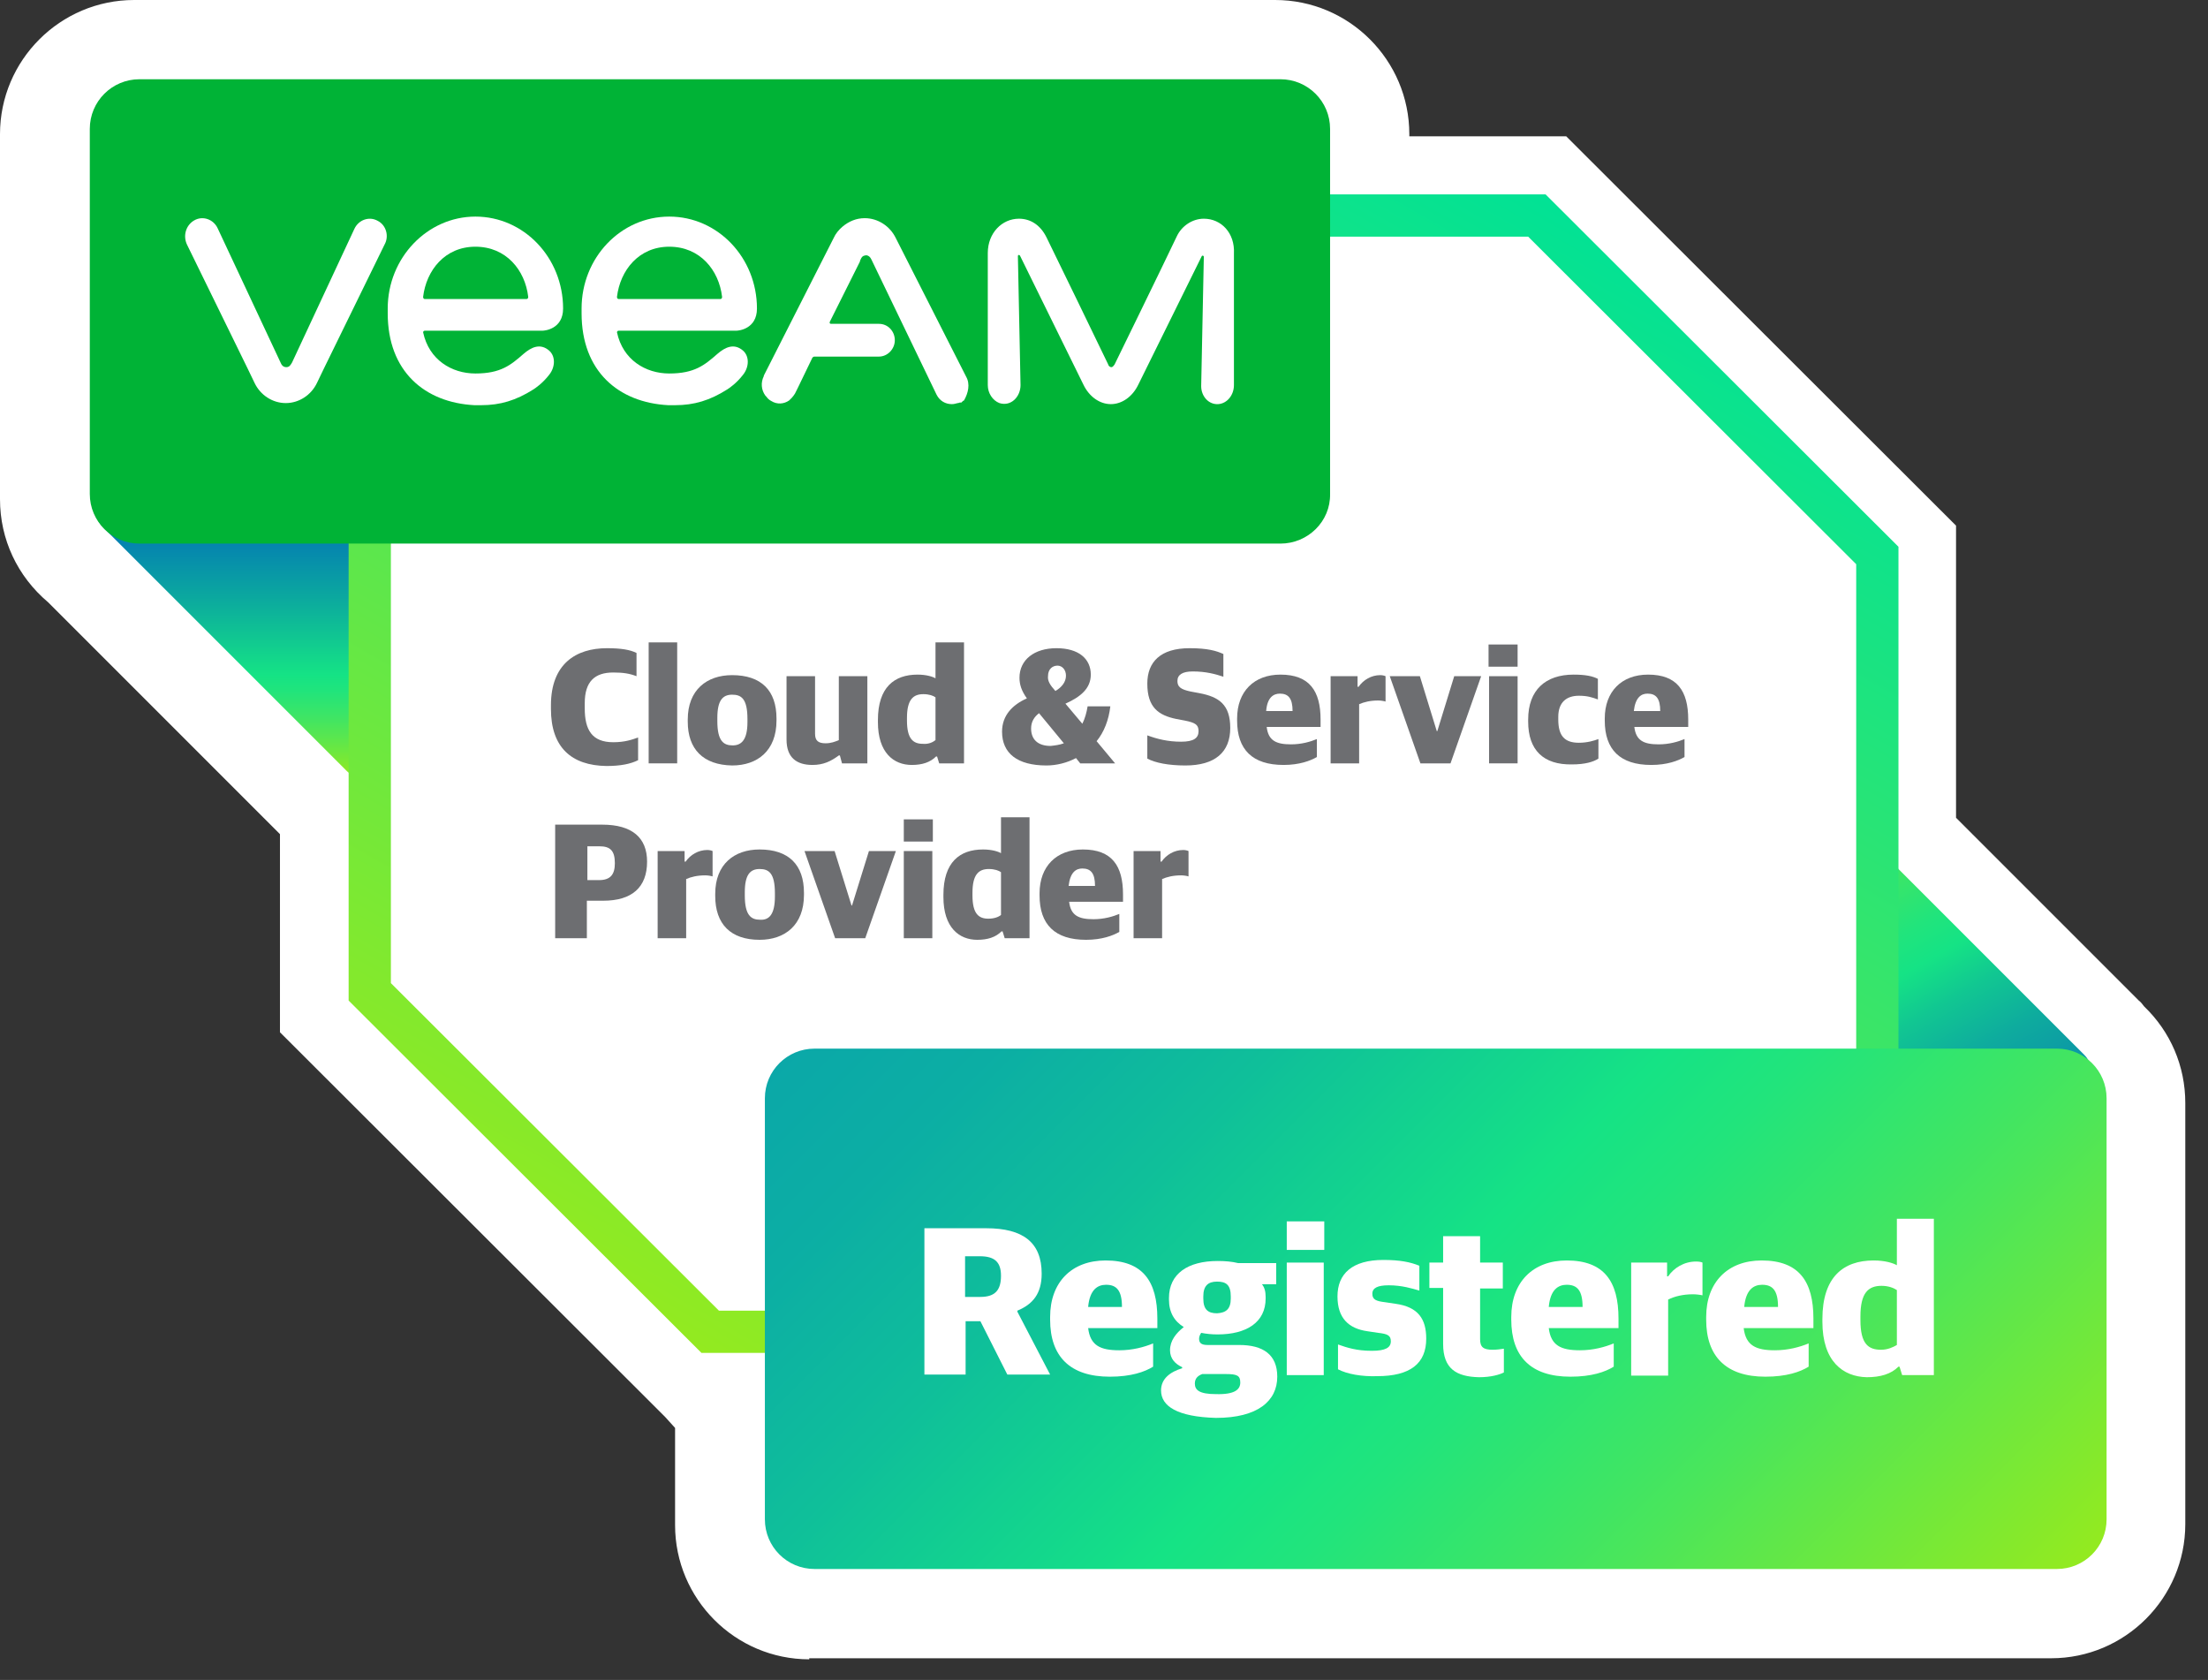 <svg xmlns="http://www.w3.org/2000/svg" xmlns:xlink="http://www.w3.org/1999/xlink" x="0px" y="0px" viewBox="0 0 418 318" style="enable-background:new 0 0 418 318;" xml:space="preserve"><rect x="0" y="0" width="418" height="318" fill="#333333" stroke="none"/><style type="text/css">	.st0{display:none;}	.st1{display:inline;fill:#004550;stroke:#1D1D1B;stroke-width:1.831;stroke-miterlimit:10;}	.st2{fill:url(#SVGID_1_);}	.st3{fill:url(#SVGID_00000019651702406031423140000015394808811055871164_);}	.st4{fill:#FFFFFF;stroke:url(#SVGID_00000124862129691357157380000003076889192229549704_);stroke-width:8;stroke-miterlimit:10;}	.st5{fill:#00B336;}	.st6{fill:#FFFFFF;}	.st7{fill:url(#SVGID_00000129179571669560509590000017417628974803791789_);}	.st8{fill:#6D6E71;}	.st9{fill:url(#SVGID_00000091706396802823017930000017733518847860625571_);}	.st10{fill:url(#SVGID_00000168838706842907720720000014429827045845019526_);}			.st11{fill:#FFFFFF;stroke:url(#SVGID_00000144319408724819466930000006699639254356626607_);stroke-width:10;stroke-miterlimit:10;}	.st12{fill:#712E03;}	.st13{fill:url(#SVGID_00000163753732310199342820000006194937791674227853_);}	.st14{fill:url(#SVGID_00000118375532489820260890000015616520469713866400_);}			.st15{fill:#FFFFFF;stroke:url(#SVGID_00000126289257638184501680000018126283074901541810_);stroke-width:10;stroke-miterlimit:10;}	.st16{fill:#3F3F3F;}	.st17{fill:url(#SVGID_00000150787701994872323770000003251822217909955487_);}	.st18{fill:url(#SVGID_00000103253526602768491790000000416534522981515437_);}			.st19{fill:#FFFFFF;stroke:url(#SVGID_00000093892586042596252110000015122511248206858899_);stroke-width:10;stroke-miterlimit:10;}	.st20{fill:url(#SVGID_00000064352744526039522050000013045497162004721318_);}	.st21{fill:url(#SVGID_00000074402185595981029630000001443192326781341619_);}	.st22{fill:#FFFFFF;stroke:url(#SVGID_00000031188721322252606010000000568712911773885882_);stroke-width:8;stroke-miterlimit:10;}	.st23{fill:url(#SVGID_00000063599526305427972460000017566186384790584470_);}	.st24{fill:url(#SVGID_00000063605803054413081460000000964231785494231437_);}	.st25{fill:url(#SVGID_00000065066621647338030400000001420280476165279935_);}	.st26{fill:#FFFFFF;stroke:url(#SVGID_00000073003010972331026210000015290970749021924503_);stroke-width:8;stroke-miterlimit:10;}	.st27{fill:url(#SVGID_00000153667063324737576880000016944820400303551644_);}	.st28{fill:url(#SVGID_00000045607259688250084430000002247071200502525316_);}			.st29{fill:#FFFFFF;stroke:url(#SVGID_00000129887018044494534240000008548367678793480614_);stroke-width:10;stroke-miterlimit:10;}	.st30{fill:url(#SVGID_00000164494399738642354170000000012490360370780821_);}	.st31{fill:url(#SVGID_00000116213410639807770440000017490266646511047086_);}	.st32{fill:url(#SVGID_00000163767619700529499590000011830428196809282731_);}	.st33{fill:url(#SVGID_00000142150474557404446650000015944952176248069539_);}	.st34{fill:url(#SVGID_00000182486337734091703740000009078818198483649719_);}			.st35{fill:#FFFFFF;stroke:url(#SVGID_00000056385613508179960390000017026460191056773562_);stroke-width:10;stroke-miterlimit:10;}	.st36{fill:url(#SVGID_00000036222239439203719680000018124016495601125520_);}	.st37{fill:url(#SVGID_00000171679690158306898370000013233990369293492383_);}	.st38{fill:#FFFFFF;stroke:url(#SVGID_00000164489133420463780960000016794051945517485970_);stroke-width:8;stroke-miterlimit:10;}	.st39{fill:none;stroke:#FFFFFF;stroke-width:8;stroke-miterlimit:10;}	.st40{fill:url(#SVGID_00000060014907384974043540000012919605743898954915_);}	.st41{fill:url(#SVGID_00000173843458173429049370000006521184965218331028_);}	.st42{fill:url(#SVGID_00000026140699717819584200000000175402767563317659_);}	.st43{fill:url(#SVGID_00000116938025547967904130000017737016311665666996_);}	.st44{fill:url(#SVGID_00000016056683613959056840000015830102055825271467_);}	.st45{fill:url(#SVGID_00000069358035463555995300000013253698361379538314_);}	.st46{fill:url(#SVGID_00000103226892419325852560000012253128435641506704_);}	.st47{fill:url(#SVGID_00000091698211086624494790000014040544591759490709_);}	.st48{fill:url(#SVGID_00000022560212812174577270000014706333636645727679_);}	.st49{fill:url(#SVGID_00000010276963404949997920000009167615388448201104_);}	.st50{fill:url(#SVGID_00000018226424229616063410000013652002443565591464_);}	.st51{fill:url(#SVGID_00000147200090787245406930000011818098630159937429_);}	.st52{fill:url(#SVGID_00000034062185896004520370000006049544543113809284_);}	.st53{fill:url(#SVGID_00000115472819794314259910000016585135793119666615_);}	.st54{fill:url(#SVGID_00000016785528334802730590000003120758511117791656_);}	.st55{fill:url(#SVGID_00000051351571478897648860000001379759245829643687_);}	.st56{fill:url(#SVGID_00000087403827488914802500000018067430831312244661_);}	.st57{fill:url(#SVGID_00000014594667992320025230000013661575742310145176_);}	.st58{fill:url(#SVGID_00000163074701885215034810000012771977318885511063_);}	.st59{fill:url(#SVGID_00000049190188310012973960000012900215930629340592_);}	.st60{fill:url(#SVGID_00000052812848364397398700000015171264068957288321_);}	.st61{fill:url(#SVGID_00000147213307072922309090000005693387278787737773_);}	.st62{fill:url(#SVGID_00000129183410234903301830000018058480773709062297_);}	.st63{fill:url(#SVGID_00000039854827890469939770000002692939292966388385_);}	.st64{fill:url(#SVGID_00000165192954988591075290000002870068562301731500_);}	.st65{fill:url(#SVGID_00000098207894220048113300000002386264531309352066_);}	.st66{fill:url(#SVGID_00000139991261910308739470000015093953345314419601_);}	.st67{fill:url(#SVGID_00000089541356042395950130000010094857503312511667_);}	.st68{fill:url(#SVGID_00000121981726887471577640000014109572745557379772_);}	.st69{fill:url(#SVGID_00000181081390674678808660000012377368582078280335_);}	.st70{fill:url(#SVGID_00000013895933949645022340000016337319702638558126_);}	.st71{fill:url(#SVGID_00000045586065555664859140000010610740097815781528_);}	.st72{fill:url(#SVGID_00000150084244634822250180000002584480978593812634_);}	.st73{fill:url(#SVGID_00000021091596219644655100000011920037705563312045_);}	.st74{fill:url(#SVGID_00000136390402584665869440000016822431510872037520_);}	.st75{fill:url(#SVGID_00000017509692805919856700000003283797255755834768_);}	.st76{fill:url(#SVGID_00000054227708757895374730000014473132831968796552_);}	.st77{fill:url(#SVGID_00000080170837732345411150000012645866327452866987_);}	.st78{fill:url(#SVGID_00000070082400726491222220000015742777506807419538_);}	.st79{fill:url(#SVGID_00000141442442427959245320000002139320430738449580_);}	.st80{fill:url(#SVGID_00000075854747005469693550000014372308266825667997_);}	.st81{fill:url(#SVGID_00000161592615661124049520000014883632922468643766_);}	.st82{fill:url(#SVGID_00000092442624752276943630000004184502146969714816_);}	.st83{fill:url(#SVGID_00000018231187105181500360000012319840286237132690_);}</style><g id="Layer_2" class="st0">	<rect x="-3302.2" y="-522.1" class="st1" width="7764.5" height="914.7"></rect></g><g id="Layer_1">	<g>		<path class="st6" d="M153.2,314.1c-14,0-25.4-11.4-25.4-25.4v-18.4l-1.9-2.1L53,195.4v-37.5L9.1,114C3.3,109.1,0,102.1,0,94.5    V25.4C0,11.4,11.4,0,25.4,0h216c14,0,25.4,11.4,25.4,25.4v0.4h29.7l73.8,73.7v55.3l34.6,34.6c0.4,0.3,0.7,0.7,1,1.1    c5,4.8,7.8,11.3,7.8,18.3v79.7c0,14-11.4,25.4-25.4,25.4H153.2z"></path>					<linearGradient id="SVGID_1_" gradientUnits="userSpaceOnUse" x1="-439.176" y1="-411.978" x2="-438.176" y2="-411.978" gradientTransform="matrix(-1.396722e-14 54.073 -54.073 -1.396722e-14 -22231.426 23840.434)">			<stop offset="0" style="stop-color:#0066BD"></stop>			<stop offset="1.239918e-03" style="stop-color:#0066BD"></stop>			<stop offset="0.13" style="stop-color:#037AB4"></stop>			<stop offset="0.391" style="stop-color:#0CAC9D"></stop>			<stop offset="0.644" style="stop-color:#15E385"></stop>			<stop offset="0.698" style="stop-color:#20E47C"></stop>			<stop offset="0.793" style="stop-color:#3FE564"></stop>			<stop offset="0.918" style="stop-color:#6FE83D"></stop>			<stop offset="1" style="stop-color:#93EA20"></stop>		</linearGradient>		<path class="st2" d="M72.4,143V97c0-2.2-1.8-4-4-4h-46c-3.6,0-5.4,4.3-2.8,6.9l46,46C68.1,148.4,72.4,146.6,72.4,143z"></path>					<linearGradient id="SVGID_00000028287237533264144090000012619241066109600682_" gradientUnits="userSpaceOnUse" x1="-439.176" y1="-411.978" x2="-438.176" y2="-411.978" gradientTransform="matrix(-35.463 -61.424 61.424 -35.463 10107.343 -41369.703)">			<stop offset="0" style="stop-color:#0B94A8"></stop>			<stop offset="9.840398e-02" style="stop-color:#0C9AA5"></stop>			<stop offset="0.229" style="stop-color:#0EAB9E"></stop>			<stop offset="0.378" style="stop-color:#11C692"></stop>			<stop offset="0.502" style="stop-color:#15E385"></stop>			<stop offset="0.597" style="stop-color:#21E47C"></stop>			<stop offset="0.768" style="stop-color:#40E563"></stop>			<stop offset="0.816" style="stop-color:#4AE65B"></stop>			<stop offset="0.999" style="stop-color:#93EA20"></stop>			<stop offset="1" style="stop-color:#93EA20"></stop>		</linearGradient>		<path style="fill:url(#SVGID_00000028287237533264144090000012619241066109600682_);" d="M341.8,156.6v46c0,2.2,1.8,4,4,4h46    c3.6,0,5.4-4.3,2.8-6.9l-46-46C346.1,151.2,341.8,153,341.8,156.6z"></path>		<polygon class="st6" points="290.9,40.8 70,40.8 70,119.2 70,187.7 134.4,252.1 355.4,252.1 355.4,193 355.4,119.2 355.4,105.1       "></polygon>					<linearGradient id="SVGID_00000175290285357575083530000001692028394008530312_" gradientUnits="userSpaceOnUse" x1="-439.176" y1="-411.978" x2="-438.176" y2="-411.978" gradientTransform="matrix(-134.918 233.685 233.685 134.918 37300.34 158241.281)">			<stop offset="0" style="stop-color:#00E296"></stop>			<stop offset="0.508" style="stop-color:#4AE65B"></stop>			<stop offset="0.999" style="stop-color:#93EA20"></stop>			<stop offset="1" style="stop-color:#93EA20"></stop>		</linearGradient>		<polygon style="fill:url(#SVGID_00000175290285357575083530000001692028394008530312_);" points="290.9,40.8 290.9,36.8 66,36.8     66,119.2 66,189.4 132.8,256.1 359.4,256.1 359.4,193 359.4,119.2 359.4,103.5 292.6,36.8 290.9,36.8 290.9,40.8 288.1,43.6     351.4,106.8 351.4,119.2 351.4,193 351.4,248.1 136.1,248.1 74,186.1 74,119.2 74,44.8 290.9,44.8 290.9,40.8 288.1,43.6   "></polygon>		<path class="st5" d="M242.4,102.9h-216c-5.2,0-9.4-4.2-9.4-9.4V24.4c0-5.2,4.2-9.4,9.4-9.4h216c5.2,0,9.4,4.2,9.4,9.4v69.1    C251.9,98.7,247.6,102.9,242.4,102.9z"></path>		<path class="st6" d="M71.5,41.8c-1.6-0.9-3.6-0.2-4.4,1.5L55.3,68.6c-0.3,0.5-0.5,0.9-1.1,0.9s-0.9-0.4-1.1-0.9L41.2,43.2    c-0.8-1.7-2.8-2.4-4.4-1.5c-1.6,0.9-2.2,2.9-1.4,4.6l11.5,23.5l1.3,2.7c1.1,2.3,3.4,3.8,5.9,3.8c2.5,0,4.8-1.5,5.9-3.8l1.3-2.7    l11.5-23.5C73.7,44.7,73.1,42.6,71.5,41.8z"></path>		<path class="st6" d="M227.9,41.4c-2.2,0-4.2,1.4-5.1,3.3C219.9,50.8,211,69,211,69c-0.1,0.1-0.3,0.5-0.6,0.5    c-0.4,0-0.6-0.4-0.6-0.5c-2.9-6-8.7-18-11.7-24.1c-1.2-2.4-3.1-3.5-5.2-3.5h0c-3.2,0-5.9,2.7-5.9,6.5v25c0,1.5,0.9,2.9,2.2,3.4    c2.2,0.7,4-1.2,4-3.4l-0.5-24.4c0-0.3,0.3-0.3,0.4-0.1l12,24.4c1.1,2.3,3.1,3.7,5.2,3.7c2.1,0,4.1-1.4,5.2-3.7l12-24.3    c0.1-0.2,0.4-0.1,0.4,0.1l-0.5,24.5c0,1.9,1.4,3.5,3.2,3.4c1.7-0.1,3-1.7,3-3.6c0,0,0-18.7,0-24.9    C233.8,44.1,231.2,41.4,227.9,41.4z"></path>		<path class="st6" d="M182.9,71.3l-13.3-26.2c-1.1-2.3-3.4-3.8-5.9-3.8c-1.6,0-3,0.6-4.2,1.6c-0.7,0.6-1.3,1.3-1.7,2.2l-13.2,26    l0,0.1l0,0c-0.6,1.2-0.5,2.6,0.3,3.7l0.1,0.1l0.1,0.1c0.2,0.3,0.5,0.6,0.9,0.8c1.1,0.7,2.4,0.6,3.4-0.1l0,0l0.2-0.2l0.2-0.2    l0.1-0.1c0.2-0.2,0.4-0.5,0.6-0.8l0.5-1l2.8-5.8c0.1-0.1,0.2-0.2,0.4-0.2h12.2h0c1.6,0,3-1.4,3-3.1c0-1.7-1.3-3.1-3-3.1h-7.3h-1.8    c-0.2,0-0.3-0.2-0.2-0.4l0.7-1.4l5-10l0,0l0-0.1c0.1-0.2,0.3-0.9,0.8-1c0.3-0.1,0.5-0.1,0.7,0c0.5,0.2,0.7,0.8,0.9,1.2l12.1,25.1    c0.6,1.2,1.7,1.8,2.9,1.8c0.4,0,0.7-0.1,1.1-0.2l0.1,0c0.1,0,0.2-0.1,0.3-0.1l0.1,0l0.1,0l0.1,0l0.1-0.1l0.1-0.1l0.1-0.1l0.2-0.1    l0,0C183.3,74.4,183.7,72.7,182.9,71.3z"></path>		<path class="st6" d="M80.4,62.6h22.3c0.4,0,3.9-0.3,3.9-4.2c0-9.6-7.4-17.4-16.6-17.4c-9.1,0-16.6,7.8-16.6,17.4    c0,0.2,0,0.8,0,0.9c0,11,7,16.9,16.4,17.4c0.4,0,0.9,0,1.3,0c3.6,0,6.6-0.9,9.9-3c0.3-0.2,1.7-1.1,3-2.8c1.1-1.4,1.2-3.4,0-4.5    c-1.7-1.5-3.4-0.7-4.9,0.6c-2.4,2.1-4.3,3.7-9.1,3.7c-4.5,0-8.8-2.6-9.9-7.8C80.1,62.8,80.2,62.6,80.4,62.6z M80.1,56.2    c0.6-5,4.1-9.5,9.9-9.5c5.8,0,9.4,4.4,10,9.5c0,0.2-0.1,0.4-0.3,0.4H80.4C80.2,56.6,80.1,56.4,80.1,56.2z"></path>		<path class="st6" d="M117.1,62.6h22.3c0.4,0,3.9-0.3,3.9-4.2c0-9.6-7.4-17.4-16.6-17.4s-16.6,7.8-16.6,17.4c0,0.2,0,0.8,0,0.9    c0,11,7,16.9,16.4,17.4c0.4,0,0.9,0,1.3,0c3.6,0,6.6-0.9,9.9-3c0.3-0.2,1.7-1.1,3-2.8c1.1-1.4,1.2-3.4,0-4.5    c-1.7-1.5-3.4-0.7-4.9,0.6c-2.4,2.1-4.3,3.7-9.1,3.7c-4.5,0-8.8-2.6-9.9-7.8C116.8,62.8,116.9,62.6,117.1,62.6z M116.8,56.2    c0.6-5,4.1-9.5,9.9-9.5c5.8,0,9.4,4.4,10,9.5c0,0.2-0.1,0.4-0.3,0.4h-19.3C116.9,56.6,116.8,56.4,116.8,56.2z"></path>					<linearGradient id="SVGID_00000120524578631300562540000017570057969982511765_" gradientUnits="userSpaceOnUse" x1="-439.176" y1="-411.978" x2="-438.176" y2="-411.978" gradientTransform="matrix(170.811 170.811 170.811 -170.811 145572.422 4808.079)">			<stop offset="0" style="stop-color:#0BA8A8"></stop>			<stop offset="0.115" style="stop-color:#0CAEA4"></stop>			<stop offset="0.268" style="stop-color:#0FBF9A"></stop>			<stop offset="0.443" style="stop-color:#14DB8A"></stop>			<stop offset="0.487" style="stop-color:#15E385"></stop>			<stop offset="0.566" style="stop-color:#21E47C"></stop>			<stop offset="0.705" style="stop-color:#40E563"></stop>			<stop offset="0.745" style="stop-color:#4AE65B"></stop>			<stop offset="0.999" style="stop-color:#93EA20"></stop>			<stop offset="1" style="stop-color:#93EA20"></stop>		</linearGradient>		<path style="fill:url(#SVGID_00000120524578631300562540000017570057969982511765_);" d="M154.2,198.5h235.2    c5.2,0,9.4,4.2,9.4,9.4v79.7c0,5.2-4.2,9.4-9.4,9.4H154.2c-5.2,0-9.4-4.2-9.4-9.4v-79.7C144.8,202.7,149,198.5,154.2,198.5z"></path>		<path class="st8" d="M104.3,134.2v-0.7c0-7.8,4.7-10.8,10.6-10.8c2.7,0,4.4,0.3,5.6,0.9v4.4c-1.3-0.5-2.5-0.7-4.4-0.7    c-3.5,0-5.4,1.7-5.4,5.8v1c0,4.1,1.4,6.4,5.4,6.4c2.2,0,3.6-0.5,4.7-0.9v4.3c-1.4,0.7-3.3,1.1-6,1.1    C108.2,144.9,104.3,141.5,104.3,134.2z"></path>		<rect x="122.8" y="121.6" class="st8" width="5.4" height="22.9"></rect>		<path class="st8" d="M130.2,136.6v-0.4c0-5.6,3.6-8.4,8.4-8.4c5.5,0,8.4,2.9,8.4,8.2v0.4c0,5.7-3.6,8.5-8.4,8.5    C133.1,144.8,130.2,141.8,130.2,136.6z M141.5,136.7v-0.6c0-3.9-1.2-4.6-2.9-4.6c-1.8,0-2.8,1.1-2.8,4.4v0.6    c0,3.8,1.2,4.6,2.9,4.6C140.4,141.1,141.5,140,141.5,136.7z"></path>		<path class="st8" d="M148.9,140v-12h5.4v10.9c0,1.3,0.6,1.8,2,1.8c1,0,1.8-0.3,2.5-0.6V128h5.4v16.5h-4.8l-0.4-1.5h-0.2    c-1.5,1.1-2.9,1.8-5,1.8C150.8,144.8,148.9,143.4,148.9,140z"></path>		<path class="st8" d="M166.2,136.7v-0.4c0-6.2,3.1-8.6,7.5-8.6c1.7,0,2.9,0.4,3.4,0.7v-6.8h5.4v22.9h-4.7l-0.4-1.3h-0.2    c-1.1,1.1-2.6,1.6-4.6,1.6C169.2,144.8,166.2,142.5,166.2,136.7z M177.1,140.1V132c-0.4-0.3-1.2-0.6-2.3-0.6c-1.9,0-3.1,1-3.1,4.5    v0.5c0,3.5,1.2,4.4,3,4.4C175.8,140.9,176.6,140.5,177.1,140.1z"></path>		<path class="st8" d="M189.7,138.5c0-3.1,2-5.1,4.7-6.3c-1-1.4-1.4-2.6-1.4-3.9c0-3.4,2.8-5.6,7-5.6c4.2,0,6.5,2,6.5,5    c0,2.6-1.9,4.2-4.8,5.5l3.2,3.8c0.5-1,0.8-2.1,1-3.3h4.3c-0.3,2.6-1.2,4.9-2.6,6.6l3.5,4.2h-6.6l-0.8-1c-1.7,0.9-3.7,1.4-5.6,1.4    C192.6,144.9,189.7,142.6,189.7,138.5z M201.4,140.7l-4.7-5.7c-0.9,0.7-1.5,1.6-1.5,2.9c0,2,1.2,3.3,3.7,3.3    C199.8,141.1,200.6,141,201.4,140.7z M199.8,130.8c1.2-0.7,2-1.7,2-2.9c0-1.1-0.7-1.9-1.6-1.9s-1.8,0.6-1.8,2    C198.3,128.9,198.8,129.7,199.8,130.8z"></path>		<path class="st8" d="M217.2,143.6v-4.4c1.9,0.7,3.9,1.2,6.4,1.2c2.4,0,3.3-0.7,3.3-2c0-1.2-0.6-1.6-2.6-2l-1.6-0.3    c-3.4-0.7-5.5-2.2-5.5-6.7c0-4.1,2.5-6.7,8-6.7c3.4,0,5.1,0.5,6.4,1.1v4.3c-1.5-0.5-3.3-1-5.8-1c-1.9,0-2.9,0.6-2.9,1.8    c0,1.1,0.6,1.6,2.5,2l1.6,0.3c3.8,0.7,5.9,2.2,5.9,6.6c0,4.6-2.9,7.1-8.5,7.1C221.2,144.9,218.7,144.4,217.2,143.6z"></path>		<path class="st8" d="M234.2,136.4V136c0-5.1,3.2-8.3,8.2-8.3c5.5,0,7.6,3.1,7.6,8.5v1.4h-10.2c0.3,2.6,1.8,3.3,4.6,3.3    c2,0,3.7-0.5,4.9-1v3.4c-1.2,0.7-3.3,1.5-6.3,1.5C237.1,144.8,234.2,141.9,234.2,136.4z M239.7,134.6h5c0-2.4-0.8-3.3-2.4-3.3    C241.1,131.3,239.9,132,239.7,134.6z"></path>		<path class="st8" d="M251.8,128h5.2v2h0.2c0.9-1.3,2.4-2.2,4.1-2.2c0.4,0,0.8,0.1,1,0.2v4.8c-0.3-0.1-0.9-0.2-1.4-0.2    c-1.5,0-2.7,0.3-3.6,0.7v11.2h-5.4V128z"></path>		<polygon class="st8" points="263.1,128 268.8,128 272,138.4 272.1,138.4 275.3,128 280.4,128 274.6,144.5 268.9,144.5   "></polygon>		<path class="st8" d="M281.8,122h5.5v4.2h-5.5V122z M281.9,128h5.4v16.5h-5.4V128z"></path>		<path class="st8" d="M289.3,136.6v-0.4c0-5.6,3.3-8.5,8.6-8.5c2.3,0,3.6,0.3,4.6,0.8v3.9c-1.1-0.4-2-0.7-3.6-0.7    c-2.3,0-3.9,1.2-3.9,4v0.5c0,3.1,1.2,4.4,3.9,4.4c1.6,0,2.9-0.4,3.7-0.7v3.7c-0.9,0.6-2.5,1.1-5,1.1    C292.2,144.8,289.3,142,289.3,136.6z"></path>		<path class="st8" d="M303.8,136.4V136c0-5.1,3.2-8.3,8.2-8.3c5.5,0,7.6,3.1,7.6,8.5v1.4h-10.2c0.3,2.6,1.8,3.3,4.6,3.3    c2,0,3.7-0.5,4.9-1v3.4c-1.2,0.7-3.3,1.5-6.3,1.5C306.7,144.8,303.8,141.9,303.8,136.4z M309.3,134.6h5c0-2.4-0.8-3.3-2.4-3.3    C310.7,131.3,309.6,132,309.3,134.6z"></path>		<path class="st8" d="M105.1,156.1h8.9c5.7,0,8.5,2.5,8.5,7c0,4.9-2.9,7.4-8.3,7.4h-3.1v7.1h-6V156.1z M113.4,166.6    c2.2,0,3-1.1,3-3.2c0-2.4-0.9-3.2-2.9-3.2h-2.3v6.4H113.4z"></path>		<path class="st8" d="M124.4,161.1h5.2v2h0.2c0.9-1.3,2.4-2.2,4.1-2.2c0.4,0,0.8,0.1,1,0.2v4.8c-0.3-0.1-0.9-0.2-1.4-0.2    c-1.5,0-2.7,0.3-3.6,0.7v11.2h-5.4V161.1z"></path>		<path class="st8" d="M135.4,169.6v-0.4c0-5.6,3.6-8.4,8.4-8.4c5.5,0,8.4,2.9,8.4,8.2v0.4c0,5.7-3.6,8.5-8.4,8.5    C138.3,177.9,135.4,174.9,135.4,169.6z M146.7,169.7v-0.6c0-3.9-1.2-4.6-2.9-4.6c-1.8,0-2.8,1.1-2.8,4.4v0.6    c0,3.8,1.2,4.6,2.9,4.6C145.6,174.2,146.7,173.1,146.7,169.7z"></path>		<polygon class="st8" points="152.3,161.1 158,161.1 161.2,171.4 161.3,171.4 164.5,161.1 169.6,161.1 163.8,177.6 158.1,177.6       "></polygon>		<path class="st8" d="M171.1,155.1h5.5v4.2h-5.5V155.1z M171.1,161.1h5.4v16.5h-5.4V161.1z"></path>		<path class="st8" d="M178.6,169.8v-0.4c0-6.2,3.1-8.6,7.5-8.6c1.7,0,2.9,0.4,3.4,0.7v-6.8h5.4v22.9h-4.7l-0.4-1.3h-0.2    c-1.1,1.1-2.6,1.6-4.6,1.6C181.6,177.9,178.6,175.6,178.6,169.8z M189.5,173.2v-8.1c-0.4-0.3-1.2-0.6-2.3-0.6    c-1.9,0-3.1,1-3.1,4.5v0.5c0,3.5,1.2,4.4,3,4.4C188.2,173.9,189,173.6,189.5,173.2z"></path>		<path class="st8" d="M196.8,169.5v-0.4c0-5.1,3.2-8.3,8.2-8.3c5.5,0,7.6,3.1,7.6,8.5v1.4h-10.2c0.3,2.6,1.8,3.3,4.6,3.3    c2,0,3.7-0.5,4.9-1v3.4c-1.2,0.7-3.3,1.5-6.3,1.5C199.7,177.9,196.8,175,196.8,169.5z M202.3,167.7h5c0-2.4-0.8-3.3-2.4-3.3    C203.7,164.4,202.6,165.1,202.3,167.7z"></path>		<path class="st8" d="M214.5,161.1h5.2v2h0.2c0.9-1.3,2.4-2.2,4.1-2.2c0.4,0,0.8,0.1,1,0.2v4.8c-0.3-0.1-0.9-0.2-1.4-0.2    c-1.5,0-2.7,0.3-3.6,0.7v11.2h-5.4V161.1z"></path>		<path class="st6" d="M175,232.5h11.7c7,0,10.5,2.7,10.5,8.6c0,3.8-1.7,5.8-4.6,7v0.2l6.2,11.9h-8.1l-5.1-10.1h-2.8v10.1H175V232.5    z M185.6,245.5c2.8,0,3.9-1.3,3.9-4c0-2.6-1.2-3.7-4-3.7h-2.8v7.7H185.6z"></path>		<path class="st6" d="M198.8,249.8v-0.5c0-6.6,4.1-10.7,10.5-10.7c7.1,0,9.8,4,9.8,11v1.8H206c0.4,3.3,2.3,4.2,5.9,4.2    c2.5,0,4.7-0.6,6.4-1.3v4.4c-1.6,1-4.2,1.9-8.2,1.9C202.6,260.6,198.8,256.8,198.8,249.8z M206,247.4h6.4c0-3.1-1-4.2-3-4.2    C207.8,243.2,206.3,244.1,206,247.4z"></path>		<path class="st6" d="M219.8,263.2c0-2.2,1.7-3.5,4-4.2v-0.2c-1.3-0.6-2.3-1.6-2.3-3.2c0-1.8,1.1-3.2,2.6-4.4    c-1.8-1.1-2.8-2.8-2.8-5.2v-0.3c0-4.6,3.6-7,9.2-7c1.4,0,2.7,0.1,3.9,0.4h7.2v4h-2.7c0.5,0.6,0.7,1.4,0.7,2.4v0.3    c0,4.5-3.6,6.8-9.1,6.8c-1.1,0-2.1-0.1-3.1-0.3c-0.2,0.3-0.4,0.7-0.4,1.1c0,0.8,0.4,1.2,1.6,1.2h6c4.5,0,7.2,1.8,7.2,6    c0,4.6-3.7,7.8-11.6,7.8C222.9,268.2,219.8,266.2,219.8,263.2z M234.8,261.7c0-1.3-0.6-1.6-2.7-1.6h-4.5c-0.8,0.3-1.4,0.8-1.4,1.8    c0,1.2,0.8,2,4,2C233.8,264,234.8,263,234.8,261.7z M233,245.8v-0.4c0-2.2-0.9-2.8-2.6-2.8c-1.7,0-2.6,0.8-2.6,2.8v0.4    c0,2.1,0.9,2.8,2.6,2.8C232.1,248.5,233,247.8,233,245.8z"></path>		<path class="st6" d="M243.6,231.2h7.1v5.4h-7.1V231.2z M243.6,239h7v21.3h-7V239z"></path>		<path class="st6" d="M253.3,259.2v-4.7c1.7,0.6,3.5,1.2,6.4,1.2c2.6,0,3.6-0.6,3.6-1.8c0-1.1-0.6-1.4-2.4-1.6l-2-0.3    c-3.6-0.5-5.7-2.5-5.7-6.6c0-4.3,2.8-6.9,8.7-6.9c3.1,0,5.1,0.4,6.8,1.1v4.7c-1.4-0.4-3.3-1-5.8-1c-2.1,0-3.1,0.5-3.1,1.6    c0,1.1,0.7,1.4,2.4,1.6l2,0.3c4.3,0.6,5.8,2.9,5.8,6.6c0,4.7-3,7.1-9.3,7.1C257.8,260.6,255,260.1,253.3,259.2z"></path>		<path class="st6" d="M273.2,254.4v-10.6h-2.6V239h2.6v-5h7v5h4.3v4.9h-4.3v9.6c0,1.5,0.6,2,2.4,2c0.7,0,1.5-0.1,2.1-0.2v4.5    c-0.8,0.4-2.4,0.9-4.7,0.9C275.7,260.6,273.2,259.1,273.2,254.4z"></path>		<path class="st6" d="M286.1,249.8v-0.5c0-6.6,4.1-10.7,10.5-10.7c7.1,0,9.8,4,9.8,11v1.8h-13.2c0.4,3.3,2.3,4.2,5.9,4.2    c2.5,0,4.7-0.6,6.4-1.3v4.4c-1.6,1-4.2,1.9-8.2,1.9C289.8,260.6,286.1,256.8,286.1,249.8z M293.2,247.4h6.4c0-3.1-1-4.2-3-4.2    C295,243.2,293.5,244.1,293.2,247.4z"></path>		<path class="st6" d="M308.8,239h6.8v2.6h0.2c1.1-1.6,3-2.8,5.3-2.8c0.6,0,1,0.1,1.2,0.2v6.2c-0.4-0.1-1.2-0.2-1.8-0.2    c-1.9,0-3.5,0.4-4.7,1v14.4h-7V239z"></path>		<path class="st6" d="M323,249.8v-0.5c0-6.6,4.1-10.7,10.5-10.7c7.1,0,9.8,4,9.8,11v1.8h-13.2c0.4,3.3,2.3,4.2,5.9,4.2    c2.5,0,4.7-0.6,6.4-1.3v4.4c-1.6,1-4.2,1.9-8.2,1.9C326.8,260.6,323,256.8,323,249.8z M330.2,247.4h6.4c0-3.1-1-4.2-3-4.2    C332,243.2,330.5,244.1,330.2,247.4z"></path>		<path class="st6" d="M345,250.2v-0.5c0-8,4-11.1,9.7-11.1c2.2,0,3.7,0.5,4.4,0.9v-8.8h7v29.6h-6l-0.5-1.6h-0.2c-1.4,1.4-3.4,2-6,2    C348.9,260.6,345,257.7,345,250.2z M359.1,254.6v-10.4c-0.6-0.4-1.6-0.8-2.9-0.8c-2.5,0-4,1.3-4,5.8v0.7c0,4.5,1.5,5.6,3.9,5.6    C357.4,255.5,358.4,255,359.1,254.6z"></path>	</g></g></svg>